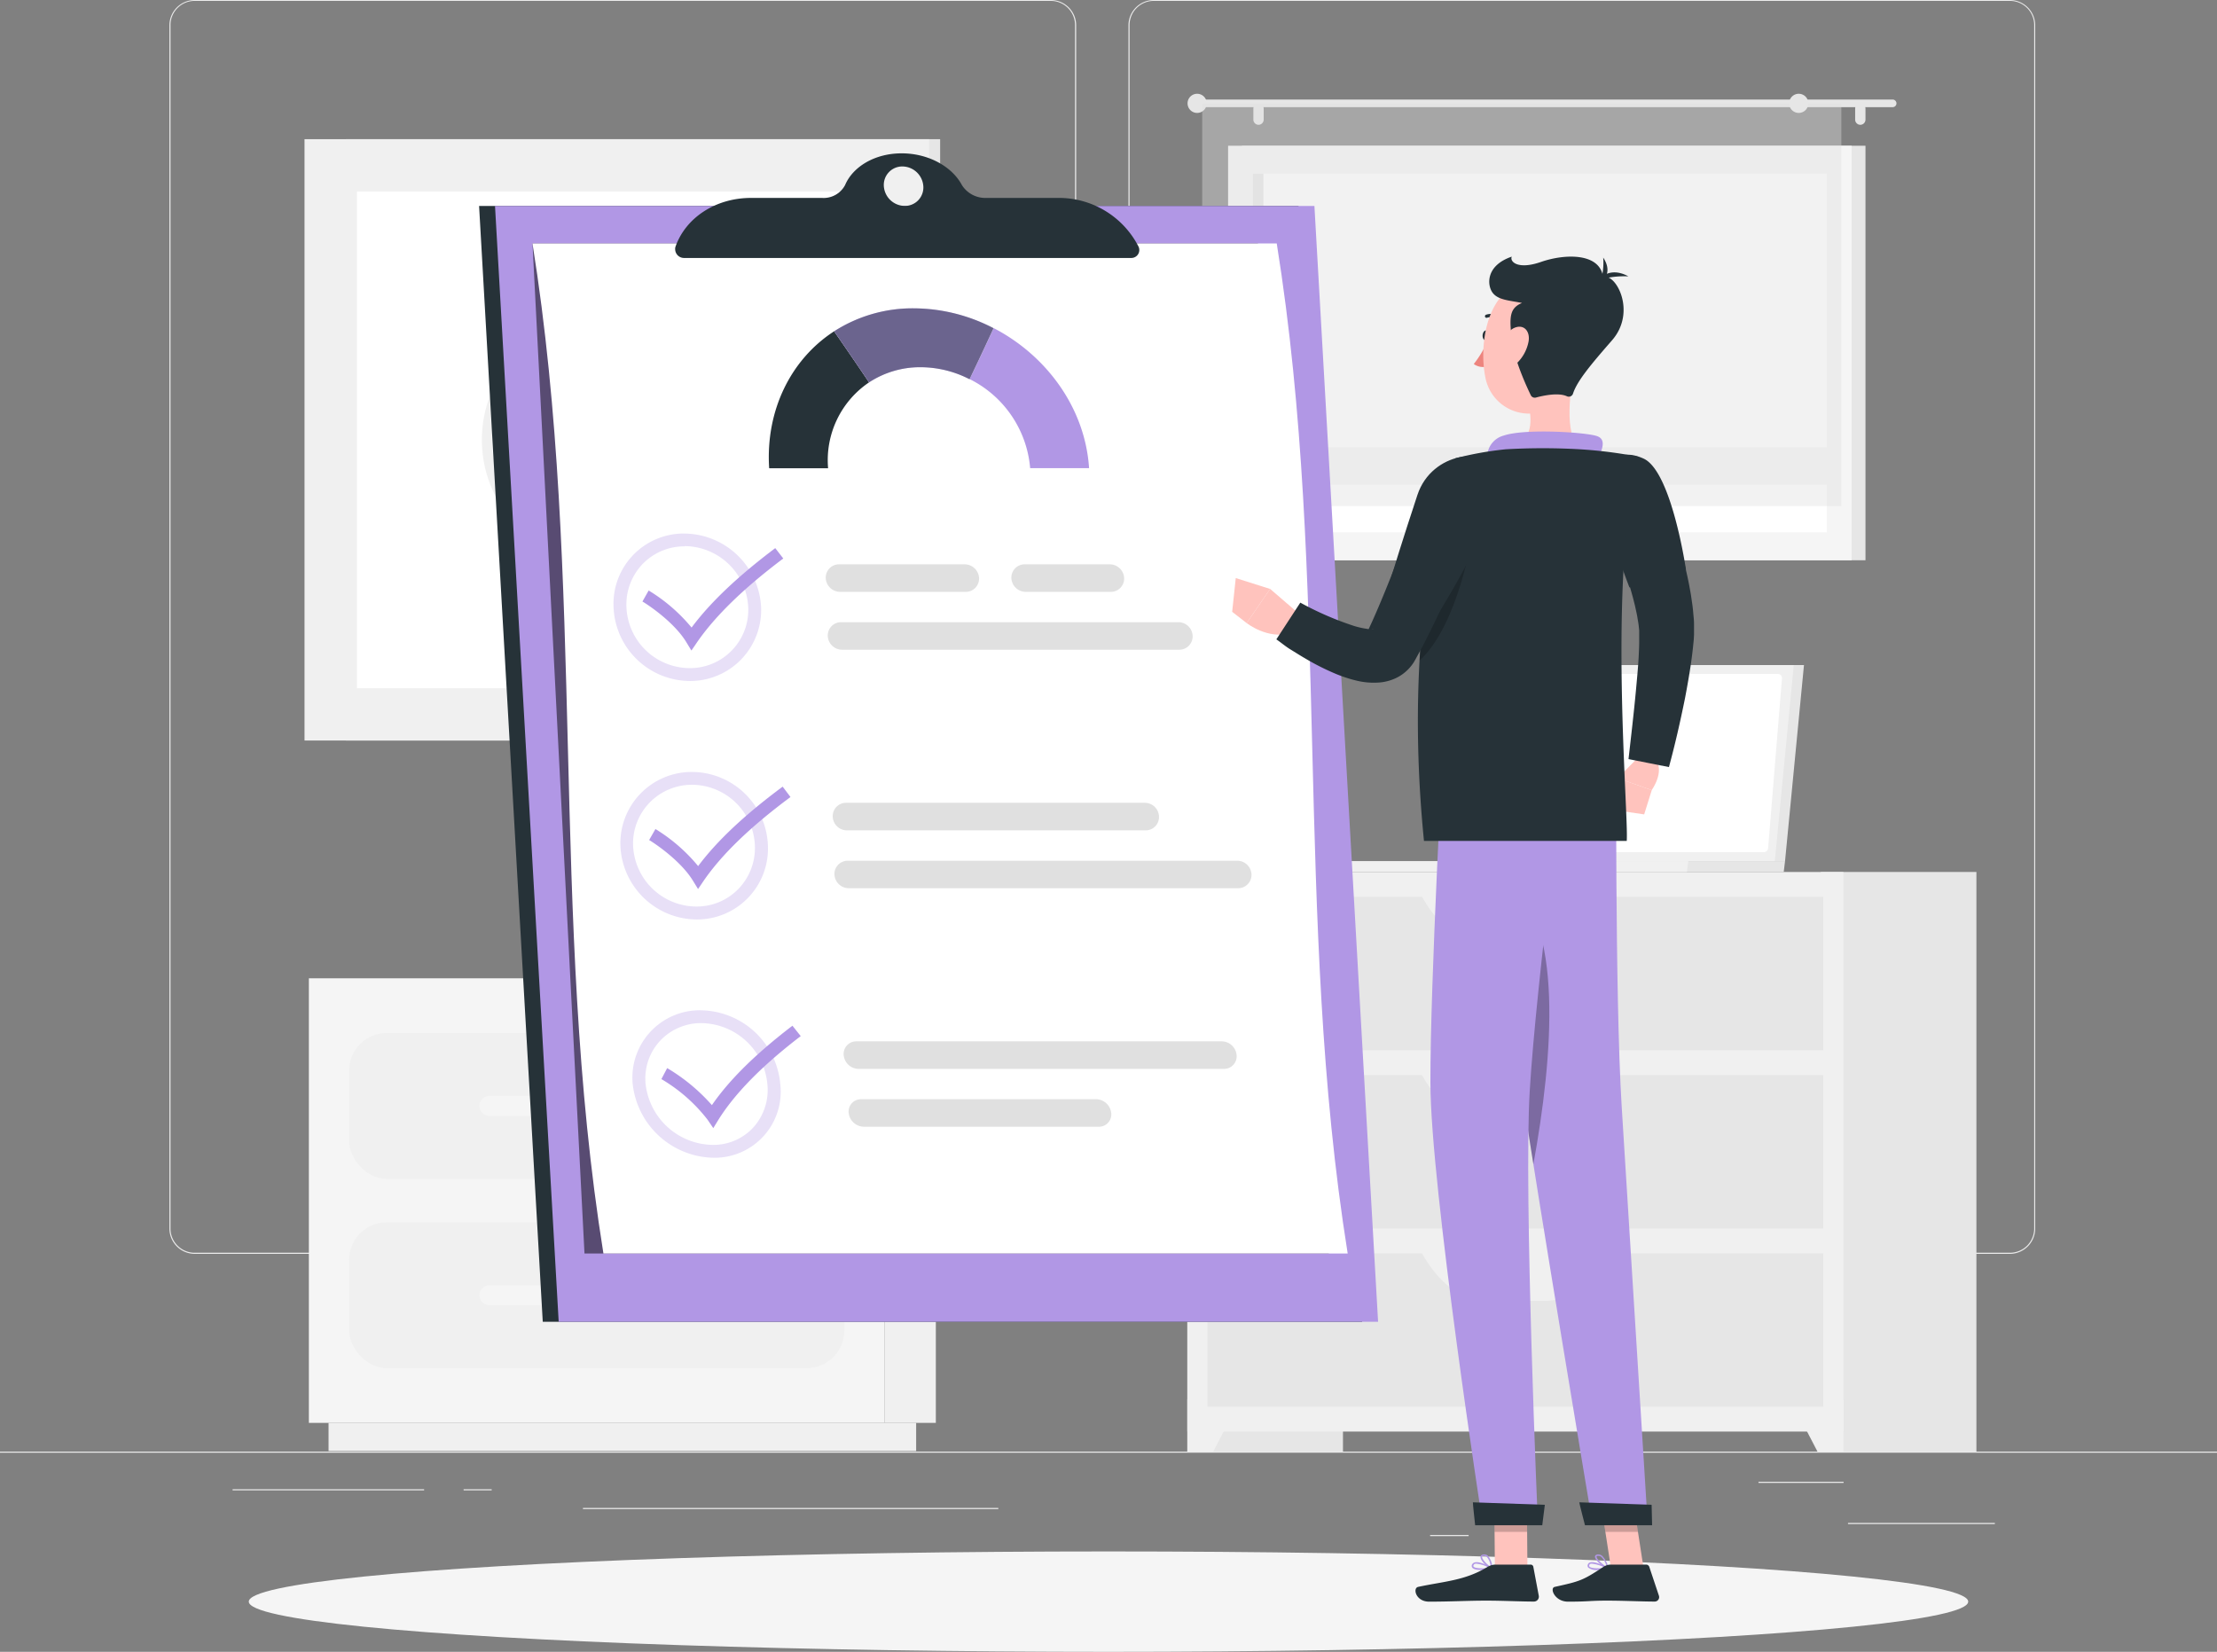 <svg xmlns="http://www.w3.org/2000/svg" width="345.539" height="257.468" viewBox="0 0 345.539 257.468">
  <rect x="0" y="0" width="345.539" height="257.468" fill="#808080" stroke="none"/>
  <g id="Psona_Tarif_premium" transform="translate(0 -45.1)">
    <g id="freepik--background-complete--inject-2" transform="translate(0 45.1)">
      <rect id="Rectangle_1355" data-name="Rectangle 1355" width="345.539" height="0.173" transform="translate(0 226.259)" fill="#ebebeb"/>
      <rect id="Rectangle_1356" data-name="Rectangle 1356" width="22.889" height="0.173" transform="translate(288.028 237.379)" fill="#ebebeb"/>
      <rect id="Rectangle_1357" data-name="Rectangle 1357" width="6.005" height="0.173" transform="translate(222.894 239.258)" fill="#ebebeb"/>
      <rect id="Rectangle_1358" data-name="Rectangle 1358" width="13.262" height="0.173" transform="translate(274.075 230.965)" fill="#ebebeb"/>
      <rect id="Rectangle_1359" data-name="Rectangle 1359" width="29.848" height="0.173" transform="translate(36.254 232.126)" fill="#ebebeb"/>
      <rect id="Rectangle_1360" data-name="Rectangle 1360" width="4.375" height="0.173" transform="translate(72.259 232.126)" fill="#ebebeb"/>
      <rect id="Rectangle_1361" data-name="Rectangle 1361" width="64.74" height="0.173" transform="translate(90.856 235.043)" fill="#ebebeb"/>
      <path id="Tracé_3762" data-name="Tracé 3762" d="M168.712,240.537H35.271a3.946,3.946,0,0,1-3.939-3.946V49.012A3.946,3.946,0,0,1,35.271,45.1h133.44a3.946,3.946,0,0,1,3.946,3.946V236.591A3.946,3.946,0,0,1,168.712,240.537ZM35.271,45.238A3.773,3.773,0,0,0,31.5,49.012v187.58a3.773,3.773,0,0,0,3.766,3.773h133.44a3.78,3.78,0,0,0,3.773-3.773V49.012a3.78,3.78,0,0,0-3.773-3.773Z" transform="translate(-4.926 -45.1)" fill="#ebebeb"/>
      <path id="Tracé_3763" data-name="Tracé 3763" d="M346.083,240.537H212.636a3.953,3.953,0,0,1-3.946-3.946V49.012a3.953,3.953,0,0,1,3.946-3.912H346.083a3.946,3.946,0,0,1,3.932,3.912v187.58A3.946,3.946,0,0,1,346.083,240.537ZM212.636,45.238a3.78,3.78,0,0,0-3.773,3.773v187.58a3.78,3.78,0,0,0,3.773,3.773H346.083a3.78,3.78,0,0,0,3.773-3.773V49.012a3.78,3.78,0,0,0-3.773-3.773Z" transform="translate(-32.81 -45.1)" fill="#ebebeb"/>
      <rect id="Rectangle_1362" data-name="Rectangle 1362" width="24.257" height="90.345" transform="translate(209.314 226.259) rotate(180)" fill="#e6e6e6"/>
      <path id="Tracé_3764" data-name="Tracé 3764" d="M223.615,312.051H219.58v-8.134h8.272Z" transform="translate(-34.522 -85.791)" fill="#f0f0f0"/>
      <rect id="Rectangle_1363" data-name="Rectangle 1363" width="24.257" height="90.345" transform="translate(308.042 226.259) rotate(180)" fill="#e6e6e6"/>
      <rect id="Rectangle_1364" data-name="Rectangle 1364" width="102.252" height="87.221" transform="translate(287.309 223.136) rotate(180)" fill="#f0f0f0"/>
      <rect id="Rectangle_1365" data-name="Rectangle 1365" width="95.984" height="23.918" transform="translate(284.179 163.696) rotate(180)" fill="#e6e6e6"/>
      <path id="Tracé_3765" data-name="Tracé 3765" d="M272.921,218.237h9.067c3.939,0,7.706-2.951,10.415-8.162h-29.9C265.216,215.3,268.982,218.237,272.921,218.237Z" transform="translate(-41.272 -71.038)" fill="#f0f0f0"/>
      <path id="Tracé_3766" data-name="Tracé 3766" d="M335.328,312.051h4.036v-8.134h-8.272Z" transform="translate(-52.055 -85.791)" fill="#f0f0f0"/>
      <rect id="Rectangle_1366" data-name="Rectangle 1366" width="95.984" height="23.918" transform="translate(284.179 191.484) rotate(180)" fill="#e6e6e6"/>
      <path id="Tracé_3767" data-name="Tracé 3767" d="M272.921,251.218h9.067c3.939,0,7.706-2.951,10.415-8.162h-29.9C265.216,248.3,268.982,251.218,272.921,251.218Z" transform="translate(-41.272 -76.223)" fill="#f0f0f0"/>
      <rect id="Rectangle_1367" data-name="Rectangle 1367" width="95.984" height="23.918" transform="translate(284.179 219.272) rotate(180)" fill="#e6e6e6"/>
      <path id="Tracé_3768" data-name="Tracé 3768" d="M272.921,284.19h9.067c3.939,0,7.706-2.951,10.415-8.162h-29.9C265.216,281.239,268.982,284.19,272.921,284.19Z" transform="translate(-41.272 -81.407)" fill="#f0f0f0"/>
      <rect id="Rectangle_1368" data-name="Rectangle 1368" width="92.632" height="93.731" transform="translate(146.529 115.424) rotate(180)" fill="#e6e6e6"/>
      <rect id="Rectangle_1369" data-name="Rectangle 1369" width="97.359" height="93.731" transform="translate(144.822 115.424) rotate(180)" fill="#f0f0f0"/>
      <rect id="Rectangle_1370" data-name="Rectangle 1370" width="77.422" height="81.043" transform="translate(136.675 29.848) rotate(90)" fill="#fff"/>
      <path id="Tracé_3769" data-name="Tracé 3769" d="M109.6,92.618l-14.872,14.9a19.219,19.219,0,0,0,0,27.146L109.6,149.542a.781.781,0,0,0,1.106,0l14.879-14.879a19.219,19.219,0,0,0,0-27.146l-14.872-14.9a.8.8,0,0,0-1.113,0ZM95.835,133.529a17.65,17.65,0,0,1,0-24.927Zm28.645,0v-24.9a17.65,17.65,0,0,1,0,24.927Z" transform="translate(-14.011 -52.535)" fill="#f0f0f0"/>
      <path id="Tracé_3770" data-name="Tracé 3770" d="M323.412,168.1H271.657l-2.951,30.559h51.755Z" transform="translate(-42.246 -64.438)" fill="#e6e6e6"/>
      <path id="Tracé_3771" data-name="Tracé 3771" d="M320.421,204.36l-.207,1.693H268.452l.214-1.693Z" transform="translate(-42.206 -70.139)" fill="#e6e6e6"/>
      <path id="Tracé_3772" data-name="Tracé 3772" d="M321.524,168.1H269.769l-2.958,30.559h51.755Z" transform="translate(-41.948 -64.438)" fill="#f0f0f0"/>
      <path id="Tracé_3773" data-name="Tracé 3773" d="M317.86,196.927l2.163-26.5a.65.65,0,0,0-.643-.691H271.8a.65.65,0,0,0-.65.594l-2.191,26.489a.65.65,0,0,0,.65.691H317.19a.643.643,0,0,0,.67-.587Z" transform="translate(-42.286 -64.696)" fill="#fff"/>
      <path id="Tracé_3774" data-name="Tracé 3774" d="M301.552,204.36l-.207,1.693H244.352l.207-1.693Z" transform="translate(-38.417 -70.139)" fill="#f0f0f0"/>
      <rect id="Rectangle_1371" data-name="Rectangle 1371" width="97.186" height="64.609" transform="translate(290.751 87.325) rotate(180)" fill="#e6e6e6"/>
      <rect id="Rectangle_1372" data-name="Rectangle 1372" width="97.186" height="64.609" transform="translate(288.595 87.325) rotate(180)" fill="#f5f5f5"/>
      <rect id="Rectangle_1373" data-name="Rectangle 1373" width="55.894" height="89.433" transform="translate(284.718 27.076) rotate(90)" fill="#fff"/>
      <rect id="Rectangle_1374" data-name="Rectangle 1374" width="55.894" height="1.631" transform="translate(196.909 27.07) rotate(90)" fill="#e6e6e6"/>
      <rect id="Rectangle_1375" data-name="Rectangle 1375" width="93.98" height="5.847" transform="translate(286.991 75.556) rotate(180)" fill="#f5f5f5"/>
      <path id="Tracé_3775" data-name="Tracé 3775" d="M221.985,63.509H329.793a.6.6,0,0,1,.594.594h0a.594.594,0,0,1-.594.594H221.985a.594.594,0,0,1-.6-.594h0A.6.6,0,0,1,221.985,63.509Z" transform="translate(-34.806 -47.994)" fill="#e6e6e6"/>
      <path id="Tracé_3776" data-name="Tracé 3776" d="M219.621,63.936a1.493,1.493,0,1,0,.44-1.058A1.493,1.493,0,0,0,219.621,63.936Z" transform="translate(-34.529 -47.827)" fill="#e6e6e6"/>
      <path id="Tracé_3777" data-name="Tracé 3777" d="M343.881,67.562h0a.809.809,0,0,0,.809-.795V65.039a.809.809,0,0,0-.809-.809h0a.8.8,0,0,0-.8.809v1.728A.809.809,0,0,0,343.881,67.562Z" transform="translate(-53.939 -48.108)" fill="#e6e6e6"/>
      <path id="Tracé_3778" data-name="Tracé 3778" d="M232.619,67.562h0a.816.816,0,0,0,.781-.795V65.039a.809.809,0,0,0-.809-.809h0a.8.8,0,0,0-.8.809v1.728a.809.809,0,0,0,.829.795Z" transform="translate(-36.442 -48.108)" fill="#e6e6e6"/>
      <rect id="Rectangle_1376" data-name="Rectangle 1376" width="99.619" height="62.771" transform="translate(286.991 78.88) rotate(180)" fill="#e0e0e0" opacity="0.4"/>
      <path id="Tracé_3779" data-name="Tracé 3779" d="M330.878,63.936a1.493,1.493,0,1,0,1.493-1.493A1.493,1.493,0,0,0,330.878,63.936Z" transform="translate(-52.021 -47.827)" fill="#e6e6e6"/>
      <rect id="Rectangle_1377" data-name="Rectangle 1377" width="7.989" height="69.294" transform="translate(145.859 221.781) rotate(180)" fill="#f0f0f0"/>
      <rect id="Rectangle_1378" data-name="Rectangle 1378" width="91.582" height="4.388" transform="translate(142.791 226.169) rotate(180)" fill="#f0f0f0"/>
      <rect id="Rectangle_1379" data-name="Rectangle 1379" width="89.73" height="69.294" transform="translate(48.141 152.487)" fill="#f5f5f5"/>
      <rect id="Rectangle_1380" data-name="Rectangle 1380" width="77.166" height="22.723" rx="5.838" transform="translate(54.422 161.014)" fill="#f0f0f0"/>
      <rect id="Rectangle_1381" data-name="Rectangle 1381" width="77.166" height="22.723" rx="5.838" transform="translate(54.422 190.524)" fill="#f0f0f0"/>
      <path id="Tracé_3780" data-name="Tracé 3780" d="M90.228,250.9h33.434a1.562,1.562,0,0,0,1.562-1.555h0a1.569,1.569,0,0,0-1.562-1.562H90.228a1.569,1.569,0,0,0-1.562,1.562h0a1.562,1.562,0,0,0,1.562,1.555Z" transform="translate(-13.94 -76.967)" fill="#f5f5f5"/>
      <path id="Tracé_3781" data-name="Tracé 3781" d="M90.228,285.918h33.434a1.562,1.562,0,0,0,1.562-1.555h0a1.569,1.569,0,0,0-1.562-1.562H90.228a1.569,1.569,0,0,0-1.562,1.562h0a1.562,1.562,0,0,0,1.562,1.555Z" transform="translate(-13.94 -82.472)" fill="#f5f5f5"/>
    </g>
    <g id="freepik--Shadow--inject-2" transform="translate(38.776 286.922)">
      <ellipse id="freepik--path--inject-2" cx="133.993" cy="7.823" rx="133.993" ry="7.823" fill="#f5f5f5"/>
    </g>
    <g id="freepik--Survey--inject-2" transform="translate(74.671 68.998)">
      <path id="Tracé_3782" data-name="Tracé 3782" d="M216.312,83.189H88.6l9.924,173.924h127.7Z" transform="translate(-88.601 -74.986)" fill="#263238"/>
      <path id="Tracé_3783" data-name="Tracé 3783" d="M219.256,83.189H91.545l9.924,173.924H229.18Z" transform="translate(-89.064 -74.986)" fill="#b197e5"/>
      <path id="Tracé_3784" data-name="Tracé 3784" d="M211.548,90.126H98.474l8.106,157.435H222.592Z" transform="translate(-90.153 -76.077)" opacity="0.5"/>
      <path id="Tracé_3785" data-name="Tracé 3785" d="M98.474,90.126c8.4,52.481,2.64,104.961,11.057,157.435h116c-8.4-52.474-2.64-104.954-11.057-157.435Z" transform="translate(-90.153 -76.077)" fill="#fff"/>
      <g id="Groupe_407" data-name="Groupe 407" transform="translate(20.947 59.267)" opacity="0.3">
        <path id="Tracé_3786" data-name="Tracé 3786" d="M124.547,145.735a10,10,0,0,1,9.91,9.558,9.081,9.081,0,0,1-9.164,9.461,9.91,9.91,0,0,1-9.82-9.516,9.143,9.143,0,0,1,2.509-6.7,9.018,9.018,0,0,1,6.565-2.764m-.069-2a10.954,10.954,0,0,0-11.009,11.493,11.963,11.963,0,0,0,11.852,11.493,11.057,11.057,0,0,0,11.14-11.493A12.073,12.073,0,0,0,124.478,143.779Z" transform="translate(-113.456 -143.779)" fill="#b197e5"/>
      </g>
      <path id="Tracé_3787" data-name="Tracé 3787" d="M195.522,248.394H158.895a1.928,1.928,0,0,0-1.949,2.142h0a2.426,2.426,0,0,0,2.357,2.149H195.93a1.914,1.914,0,0,0,1.935-2.149h0A2.412,2.412,0,0,0,195.522,248.394Z" transform="translate(-99.344 -100.96)" fill="#e0e0e0"/>
      <path id="Tracé_3788" data-name="Tracé 3788" d="M214.97,237.693H158.011a1.956,1.956,0,0,0-1.983,2.142h0a2.35,2.35,0,0,0,2.308,2.149h56.931a1.956,1.956,0,0,0,2-2.129h0a2.343,2.343,0,0,0-2.3-2.163Z" transform="translate(-99.201 -99.277)" fill="#e0e0e0"/>
      <g id="Groupe_408" data-name="Groupe 408" transform="translate(22.018 96.419)" opacity="0.3">
        <path id="Tracé_3789" data-name="Tracé 3789" d="M125.915,189.866a9.855,9.855,0,0,1,9.779,9.516,9.164,9.164,0,0,1-2.55,6.7,9.053,9.053,0,0,1-6.593,2.764,9.917,9.917,0,0,1-9.841-9.516,9.15,9.15,0,0,1,9.205-9.461m0-2h0a11.119,11.119,0,0,0-11.182,11.493,11.976,11.976,0,0,0,11.9,11.5,11.057,11.057,0,0,0,11.092-11.5,11.893,11.893,0,0,0-11.811-11.493Z" transform="translate(-114.727 -187.862)" fill="#b197e5"/>
      </g>
      <path id="Tracé_3790" data-name="Tracé 3790" d="M174.526,153.761H154.934a2.246,2.246,0,0,1-2.225-2.149h0a2.073,2.073,0,0,1,2.073-2.142h19.585a2.26,2.26,0,0,1,2.239,2.142h0a2.073,2.073,0,0,1-2.08,2.149Z" transform="translate(-98.68 -85.407)" fill="#e0e0e0"/>
      <path id="Tracé_3791" data-name="Tracé 3791" d="M202.534,153.761H189.266a2.253,2.253,0,0,1-2.232-2.149h0a2.073,2.073,0,0,1,2.073-2.142h13.276a2.253,2.253,0,0,1,2.232,2.142h0a2.073,2.073,0,0,1-2.08,2.149Z" transform="translate(-104.076 -85.407)" fill="#e0e0e0"/>
      <path id="Tracé_3792" data-name="Tracé 3792" d="M207.9,164.462H155.3a2.232,2.232,0,0,1-2.218-2.149h0a2.073,2.073,0,0,1,2.073-2.142h52.584a2.225,2.225,0,0,1,2.212,2.142h0a2.073,2.073,0,0,1-2.059,2.149Z" transform="translate(-98.739 -87.089)" fill="#e0e0e0"/>
      <g id="Groupe_409" data-name="Groupe 409" transform="translate(23.899 133.577)" opacity="0.3">
        <path id="Tracé_3793" data-name="Tracé 3793" d="M127.765,233.95a10.477,10.477,0,0,1,10.228,9.523,8.742,8.742,0,0,1-2.149,6.69,8.438,8.438,0,0,1-6.4,2.764,10.67,10.67,0,0,1-10.435-9.516,8.625,8.625,0,0,1,2.253-6.7,8.749,8.749,0,0,1,6.5-2.764m-.1-2a10.5,10.5,0,0,0-10.663,11.493,12.913,12.913,0,0,0,12.633,11.493A10.293,10.293,0,0,0,140,243.446a12.605,12.605,0,0,0-12.329-11.493Z" transform="translate(-116.958 -231.951)" fill="#b197e5"/>
      </g>
      <path id="Tracé_3794" data-name="Tracé 3794" d="M217.072,204.287H156.389a2.073,2.073,0,0,0-2.073,2.142h0a2.239,2.239,0,0,0,2.218,2.142h60.711a2.073,2.073,0,0,0,2.073-2.142h0a2.225,2.225,0,0,0-2.246-2.142Z" transform="translate(-98.933 -94.025)" fill="#e0e0e0"/>
      <path id="Tracé_3795" data-name="Tracé 3795" d="M202.642,193.577H156.077A2.073,2.073,0,0,0,154,195.727h0a2.218,2.218,0,0,0,2.2,2.142H202.78a2.073,2.073,0,0,0,2.073-2.142h0a2.211,2.211,0,0,0-2.212-2.149Z" transform="translate(-98.883 -92.341)" fill="#e0e0e0"/>
      <path id="Tracé_3796" data-name="Tracé 3796" d="M126.439,162.434l-.815-1.341c-1.79-2.923-5.529-5.529-6.814-6.3l.968-1.714a26.427,26.427,0,0,1,6.69,5.777c2.937-3.946,7.229-8,13.041-12.384l1.251,1.617c-6.22,4.679-10.629,8.984-13.455,13.082C127.02,161.6,126.73,162.019,126.439,162.434Z" transform="translate(-93.35 -84.936)" fill="#b197e5"/>
      <path id="Tracé_3797" data-name="Tracé 3797" d="M127.671,206.548c-.27-.449-.546-.9-.822-1.341-1.8-2.923-5.529-5.529-6.8-6.3l.981-1.714a26.5,26.5,0,0,1,6.655,5.777c2.944-3.939,7.27-8,13.172-12.384l1.223,1.617c-6.3,4.679-10.739,8.984-13.552,13.082Z" transform="translate(-93.545 -91.871)" fill="#b197e5"/>
      <path id="Tracé_3798" data-name="Tracé 3798" d="M130.4,250.764l-.912-1.341a25.316,25.316,0,0,0-7.173-6.3l.9-1.714a29.059,29.059,0,0,1,6.973,5.771c2.709-3.939,6.828-8,12.55-12.377l1.292,1.617c-6.109,4.679-10.3,8.984-12.854,13.082Z" transform="translate(-93.901 -98.823)" fill="#b197e5"/>
      <path id="Tracé_3799" data-name="Tracé 3799" d="M183.065,105.78q-1.824,3.981-3.739,7.954a17.1,17.1,0,0,1,9.426,13.877h9.184C197.328,118.219,191.288,110.044,183.065,105.78Z" transform="translate(-102.865 -78.538)" fill="#b197e5"/>
      <path id="Tracé_3800" data-name="Tracé 3800" d="M142.235,127.718h9.184a14.63,14.63,0,0,1,6.386-13.386q-2.681-3.981-5.446-7.961C145.656,110.71,141.647,118.665,142.235,127.718Z" transform="translate(-97.024 -78.631)" fill="#263238"/>
      <path id="Tracé_3801" data-name="Tracé 3801" d="M166.7,102.123a22.626,22.626,0,0,0-12.439,3.58q2.764,3.981,5.446,7.961a14.513,14.513,0,0,1,8.058-2.363,16.759,16.759,0,0,1,7.6,1.873q1.907-3.981,3.739-7.954A27.09,27.09,0,0,0,166.7,102.123Z" transform="translate(-98.924 -77.962)" fill="#b197e5"/>
      <path id="Tracé_3802" data-name="Tracé 3802" d="M166.7,102.123a22.626,22.626,0,0,0-12.439,3.58q2.764,3.981,5.446,7.961a14.513,14.513,0,0,1,8.058-2.363,16.759,16.759,0,0,1,7.6,1.873q1.907-3.981,3.739-7.954A27.09,27.09,0,0,0,166.7,102.123Z" transform="translate(-98.924 -77.962)" fill="#263238" opacity="0.5"/>
      <path id="Tracé_3816" data-name="Tracé 3816" d="M197.058,87.954a13.956,13.956,0,0,0-12.612-7.547H173.388a4.312,4.312,0,0,1-3.835-2c-1.541-2.889-5.218-4.948-9.392-4.948s-7.6,2.073-8.818,4.948a3.784,3.784,0,0,1-3.607,2H136.678c-5.425,0-10.117,3.006-11.748,7.547a1.119,1.119,0,0,0-.069.5,1.382,1.382,0,0,0,1.382,1.313h69.716a1.237,1.237,0,0,0,1.1-1.811Zm-36.447-6.3a3.3,3.3,0,0,1-3.227-3.075,2.875,2.875,0,0,1,2.9-3.075,3.3,3.3,0,0,1,3.255,3.075,2.875,2.875,0,0,1-2.93,3.075Z" transform="translate(-94.301 -73.456)" fill="#263238"/>
    </g>
    <g id="freepik--Character--inject-2" transform="translate(192.044 85.1)">
      <path id="Tracé_3817" data-name="Tracé 3817" d="M295.239,335.242a2.211,2.211,0,0,1-1.534-.38.477.477,0,0,1-.048-.525.512.512,0,0,1,.353-.283c.815-.228,2.7.781,2.764.829a.117.117,0,0,1,.069.124.1.1,0,0,1-.083.1A8.925,8.925,0,0,1,295.239,335.242Zm-.912-.981a.768.768,0,0,0-.228,0,.311.311,0,0,0-.221.166.333.333,0,0,0,0,.27c.276.325,1.562.332,2.488.2A5.979,5.979,0,0,0,294.326,334.261Z" transform="translate(-238.204 -130.524)" fill="#b197e5"/>
      <path id="Tracé_3818" data-name="Tracé 3818" d="M296.974,334.879h-.048c-.643-.276-1.983-1.382-1.956-1.949,0-.138.083-.3.415-.339a.981.981,0,0,1,.691.207,3.9,3.9,0,0,1,1.009,1.956.124.124,0,0,1,0,.111.118.118,0,0,1-.111.014Zm-1.472-2.073h-.069c-.214,0-.221.1-.221.131,0,.345.905,1.209,1.576,1.583a3.221,3.221,0,0,0-.85-1.562.691.691,0,0,0-.435-.138Z" transform="translate(-238.419 -130.299)" fill="#b197e5"/>
      <path id="Tracé_3819" data-name="Tracé 3819" d="M302.671,332.973h-5.079l-1.818-11.762h5.079Z" transform="translate(-238.546 -128.51)" fill="#ffc3bd"/>
      <path id="Tracé_3820" data-name="Tracé 3820" d="M296.2,334.47h5.529a.511.511,0,0,1,.47.346l1.507,4.513a.691.691,0,0,1-.629.9c-2,0-4.907-.145-7.422-.145-2.937,0-2.674.159-6.123.159-2.073,0-2.9-2.108-2.073-2.3,3.877-.864,4.326-.961,7.519-3.075A2.136,2.136,0,0,1,296.2,334.47Z" transform="translate(-237.189 -130.595)" fill="#263238"/>
      <path id="Tracé_3821" data-name="Tracé 3821" d="M295.774,321.219l.94,6.061h5.079l-.94-6.061Z" transform="translate(-238.546 -128.511)" opacity="0.2"/>
      <path id="Tracé_3822" data-name="Tracé 3822" d="M302.624,184.869l-3.455,3.49,5.294,1.873s2.073-2.847.615-4.8Z" transform="translate(-239.079 -107.074)" fill="#ffc3bd"/>
      <path id="Tracé_3823" data-name="Tracé 3823" d="M297.791,193.889l5.287.774,1.182-3.78-5.294-1.873Z" transform="translate(-238.863 -107.725)" fill="#ffc3bd"/>
      <path id="Tracé_3824" data-name="Tracé 3824" d="M304.388,133.881c.449.968.809,1.79,1.168,2.688s.691,1.762,1.037,2.647c.657,1.776,1.244,3.587,1.79,5.418a57.222,57.222,0,0,1,1.382,5.632l.263,1.451.214,1.479c.076.491.124,1,.166,1.507s.111.961.111,1.6v1.693l-.041.781-.076.739c-.09,1-.221,1.928-.346,2.875-.276,1.866-.594,3.69-.947,5.529-.733,3.614-1.534,7.146-2.5,10.7l-6.3-1.244c.4-3.511.815-7.077,1.147-10.587.159-1.755.332-3.5.428-5.218.041-.843.09-1.7.09-2.509v-1.728l-.048-.456a10.362,10.362,0,0,0-.152-1.085c-.062-.387-.117-.774-.207-1.168l-.256-1.182-.3-1.189c-.428-1.589-.912-3.186-1.465-4.782s-1.168-3.186-1.818-4.762c-.318-.795-.65-1.583-1-2.357s-.691-1.583-1.03-2.253Z" transform="translate(-238.535 -99.058)" fill="#263238"/>
      <path id="Tracé_3825" data-name="Tracé 3825" d="M277.693,181.933s.843,38.866,3.124,54.346c2.377,16.1,11.057,67.926,11.057,67.926h8.6s-3.082-49.322-4.064-65.169c-1.071-17.277-.836-57.1-.836-57.1Z" transform="translate(-235.703 -106.613)" fill="#b197e5"/>
      <path id="Tracé_3826" data-name="Tracé 3826" d="M292.067,322.949c-.041,0,.885,3.573.885,3.573h10.463l-.076-3.186Z" transform="translate(-237.963 -128.783)" fill="#263238"/>
      <ellipse id="Ellipse_134" data-name="Ellipse 134" cx="0.781" cy="0.511" rx="0.781" ry="0.511" transform="translate(38.984 13.032) rotate(-86.48)" fill="#263238"/>
      <path id="Tracé_3827" data-name="Tracé 3827" d="M274.735,108.06a16.034,16.034,0,0,1-2.184,3.677,2.433,2.433,0,0,0,2.039.387Z" transform="translate(-234.895 -94.998)" fill="#ed847e"/>
      <path id="Tracé_3828" data-name="Tracé 3828" d="M276.885,104.124a.3.3,0,0,1-.152-.041,1.949,1.949,0,0,0-1.776-.332.249.249,0,0,1-.325-.145.256.256,0,0,1,.159-.325,2.453,2.453,0,0,1,2.253.387.256.256,0,0,1,.048.352A.263.263,0,0,1,276.885,104.124Z" transform="translate(-235.22 -94.228)" fill="#263238"/>
      <path id="Tracé_3829" data-name="Tracé 3829" d="M289.115,112.766c-.857,3.718-1.824,10.525.691,13,0,0-1.147,3.766-8.051,3.766-7.6,0-3.49-3.766-3.49-3.766,4.146-.988,4.181-4.057,3.559-6.945Z" transform="translate(-235.618 -95.738)" fill="#ffc3bd"/>
      <path id="Tracé_3830" data-name="Tracé 3830" d="M292.147,129.416c.746-1.513,1.569-3.255,0-3.794-1.714-.6-11.189-1.209-14.513-.09a3.455,3.455,0,0,0-2.495,4.2Z" transform="translate(-235.285 -97.647)" fill="#b197e5"/>
      <path id="Tracé_3831" data-name="Tracé 3831" d="M302.778,129.807c4.375,2.018,6.6,17.318,6.6,17.318l-8.811,2.764a89.484,89.484,0,0,1-3.822-12.439C295.39,131.065,298.3,127.748,302.778,129.807Z" transform="translate(-238.646 -98.322)" fill="#263238"/>
      <path id="Tracé_3832" data-name="Tracé 3832" d="M238.271,157.517l-4.064-3.5-3.656,5.321s3.283,2.633,6.911,1.555Z" transform="translate(-228.291 -102.224)" fill="#ffc3bd"/>
      <path id="Tracé_3833" data-name="Tracé 3833" d="M228.43,152.012l-.56,5.259,2.26,1.755,3.656-5.321Z" transform="translate(-227.87 -101.908)" fill="#ffc3bd"/>
      <path id="Tracé_3834" data-name="Tracé 3834" d="M289.6,104.6c-.511,5.28-.546,8.39-3.31,11.1a6.911,6.911,0,0,1-11.652-3.614c-.967-4.741,0-12.578,5.273-14.679A6.973,6.973,0,0,1,289.6,104.6Z" transform="translate(-235.17 -93.234)" fill="#ffc3bd"/>
      <path id="Tracé_3835" data-name="Tracé 3835" d="M278.959,105.623c-.463-3.649-.387-5.031,1.562-5.84-2.025-.4-3.78-.456-4.616-1.638s-1.037-4.2,3.027-5.584c-.373.691.809,2.129,4.547.829s9.184-1.437,9.675,2.363c1.977-.691,5.287,5.411,1.382,9.869-3.255,3.732-5.425,6.31-6.068,8.293a.691.691,0,0,1-.947.415c-1.348-.629-3.759-.09-4.838.2a.691.691,0,0,1-.788-.352C281.2,112.741,279.311,108.636,278.959,105.623Z" transform="translate(-235.345 -92.562)" fill="#263238"/>
      <path id="Tracé_3836" data-name="Tracé 3836" d="M295.594,96.675s1.6-2.26,4.679-.58a13.932,13.932,0,0,0-4.679.58Z" transform="translate(-238.517 -93.019)" fill="#263238"/>
      <path id="Tracé_3837" data-name="Tracé 3837" d="M295.905,96.73s2.232-1.382.491-3.988A10.041,10.041,0,0,1,295.905,96.73Z" transform="translate(-238.566 -92.59)" fill="#263238"/>
      <path id="Tracé_3838" data-name="Tracé 3838" d="M281.89,107.813a6.323,6.323,0,0,1-1.852,3.421c-1.278,1.209-2.384.352-2.419-1.2-.035-1.382.587-3.718,2.073-4.34S282.152,106.251,281.89,107.813Z" transform="translate(-235.691 -94.599)" fill="#ffc3bd"/>
      <path id="Tracé_3839" data-name="Tracé 3839" d="M278.538,207.558c.5,11.6,1.279,25.059,2.412,32.75.435,2.93,1.071,7.035,1.831,11.8C285.835,235.437,287.66,213.958,278.538,207.558Z" transform="translate(-235.836 -110.641)" opacity="0.3"/>
      <path id="Tracé_3840" data-name="Tracé 3840" d="M273.729,335.242c-.65,0-1.278-.09-1.479-.38a.47.47,0,0,1,0-.525.691.691,0,0,1,.394-.283c.85-.228,2.592.781,2.668.829a.1.1,0,0,1,.048.124.124.124,0,0,1-.1.1A9.281,9.281,0,0,1,273.729,335.242Zm-.767-.981a.816.816,0,0,0-.235,0,.366.366,0,0,0-.242.166c-.09.152-.062.228-.035.27.228.325,1.507.332,2.46.2a5.258,5.258,0,0,0-1.949-.636Z" transform="translate(-234.835 -130.524)" fill="#b197e5"/>
      <path id="Tracé_3841" data-name="Tracé 3841" d="M275.527,334.878h-.048c-.6-.276-1.783-1.382-1.665-1.949,0-.138.124-.3.456-.339a.891.891,0,0,1,.691.207,3.207,3.207,0,0,1,.691,1.956.145.145,0,0,1-.055.111A.132.132,0,0,1,275.527,334.878Zm-1.168-2.073h-.069c-.221,0-.235.1-.242.131-.069.345.726,1.209,1.341,1.583a2.765,2.765,0,0,0-.615-1.562.636.636,0,0,0-.415-.138Z" transform="translate(-235.092 -130.298)" fill="#b197e5"/>
      <path id="Tracé_3842" data-name="Tracé 3842" d="M281.509,332.973h-5.073l-.1-11.762h5.079Z" transform="translate(-235.49 -128.51)" fill="#ffc3bd"/>
      <path id="Tracé_3843" data-name="Tracé 3843" d="M274.195,334.47h5.529a.415.415,0,0,1,.415.346l.85,4.513a.767.767,0,0,1-.767.9c-2,0-4.886-.145-7.395-.145-2.944,0-5.487.159-8.936.159-2.073,0-2.585-2.108-1.707-2.3,4-.864,7.249-.961,10.753-3.075A2.467,2.467,0,0,1,274.195,334.47Z" transform="translate(-233.2 -130.595)" fill="#263238"/>
      <path id="Tracé_3844" data-name="Tracé 3844" d="M276.348,321.219l.041,6.061h5.079l-.041-6.061Z" transform="translate(-235.492 -128.511)" opacity="0.2"/>
      <path id="Tracé_3845" data-name="Tracé 3845" d="M266.564,181.933s-2.073,37.961-2.032,53.441c0,16.1,8.155,68.831,8.155,68.831h8.6s-2.239-51.789-1.272-67.588c1.03-17.277,6.019-54.671,6.019-54.671Z" transform="translate(-233.634 -106.613)" fill="#b197e5"/>
      <path id="Tracé_3846" data-name="Tracé 3846" d="M272.387,322.949c-.041,0,.352,3.573.352,3.573H283.2l.4-3.186Z" transform="translate(-234.868 -128.783)" fill="#263238"/>
      <path id="Tracé_3847" data-name="Tracé 3847" d="M268.052,129.569s-8.652,21.859-4.886,59.64h31.6c.332-4.146-2.972-40.262,1.742-59.9a70.05,70.05,0,0,0-9.053-1.147,100.4,100.4,0,0,0-11.541,0A51.718,51.718,0,0,0,268.052,129.569Z" transform="translate(-233.27 -98.132)" fill="#263238"/>
      <path id="Tracé_3848" data-name="Tracé 3848" d="M263.629,151.859c-.47,3.455-.857,7.4-1.106,11.748,6.137-5.639,8.238-19.689,8.238-19.689Z" transform="translate(-233.318 -100.636)" opacity="0.2"/>
      <path id="Tracé_3849" data-name="Tracé 3849" d="M267.191,141.607c-1.244,3.234-2.5,6.351-3.884,9.482s-2.813,6.22-4.423,9.316l-.629,1.154-.318.581c-.131.235-.117.249-.477.85a6.759,6.759,0,0,1-2.495,2.322,7.437,7.437,0,0,1-2.7.815,11.375,11.375,0,0,1-3.87-.311,21.427,21.427,0,0,1-2.93-.954,38.114,38.114,0,0,1-4.955-2.488c-.781-.449-1.527-.933-2.267-1.382s-1.41-1.023-2.2-1.576l3.732-5.722a48.555,48.555,0,0,0,8.4,3.642,12.673,12.673,0,0,0,1.887.428,2.654,2.654,0,0,0,1.106,0c.041,0-.09-.041-.318.076a1.859,1.859,0,0,0-.691.608c-.145.242.041-.117.1-.256l.249-.546.5-1.085c1.313-2.93,2.529-5.964,3.711-8.984s2.329-6.171,3.386-9.219Z" transform="translate(-229.154 -99.762)" fill="#263238"/>
      <path id="Tracé_3850" data-name="Tracé 3850" d="M273.979,132.1c1.617,4.52-9.827,22.716-9.827,22.716l-6.786-6.724s1.735-5.715,4.022-12.6C263.64,128.725,272.438,127.778,273.979,132.1Z" transform="translate(-232.507 -98.365)" fill="#263238"/>
    </g>
  </g>
</svg>
